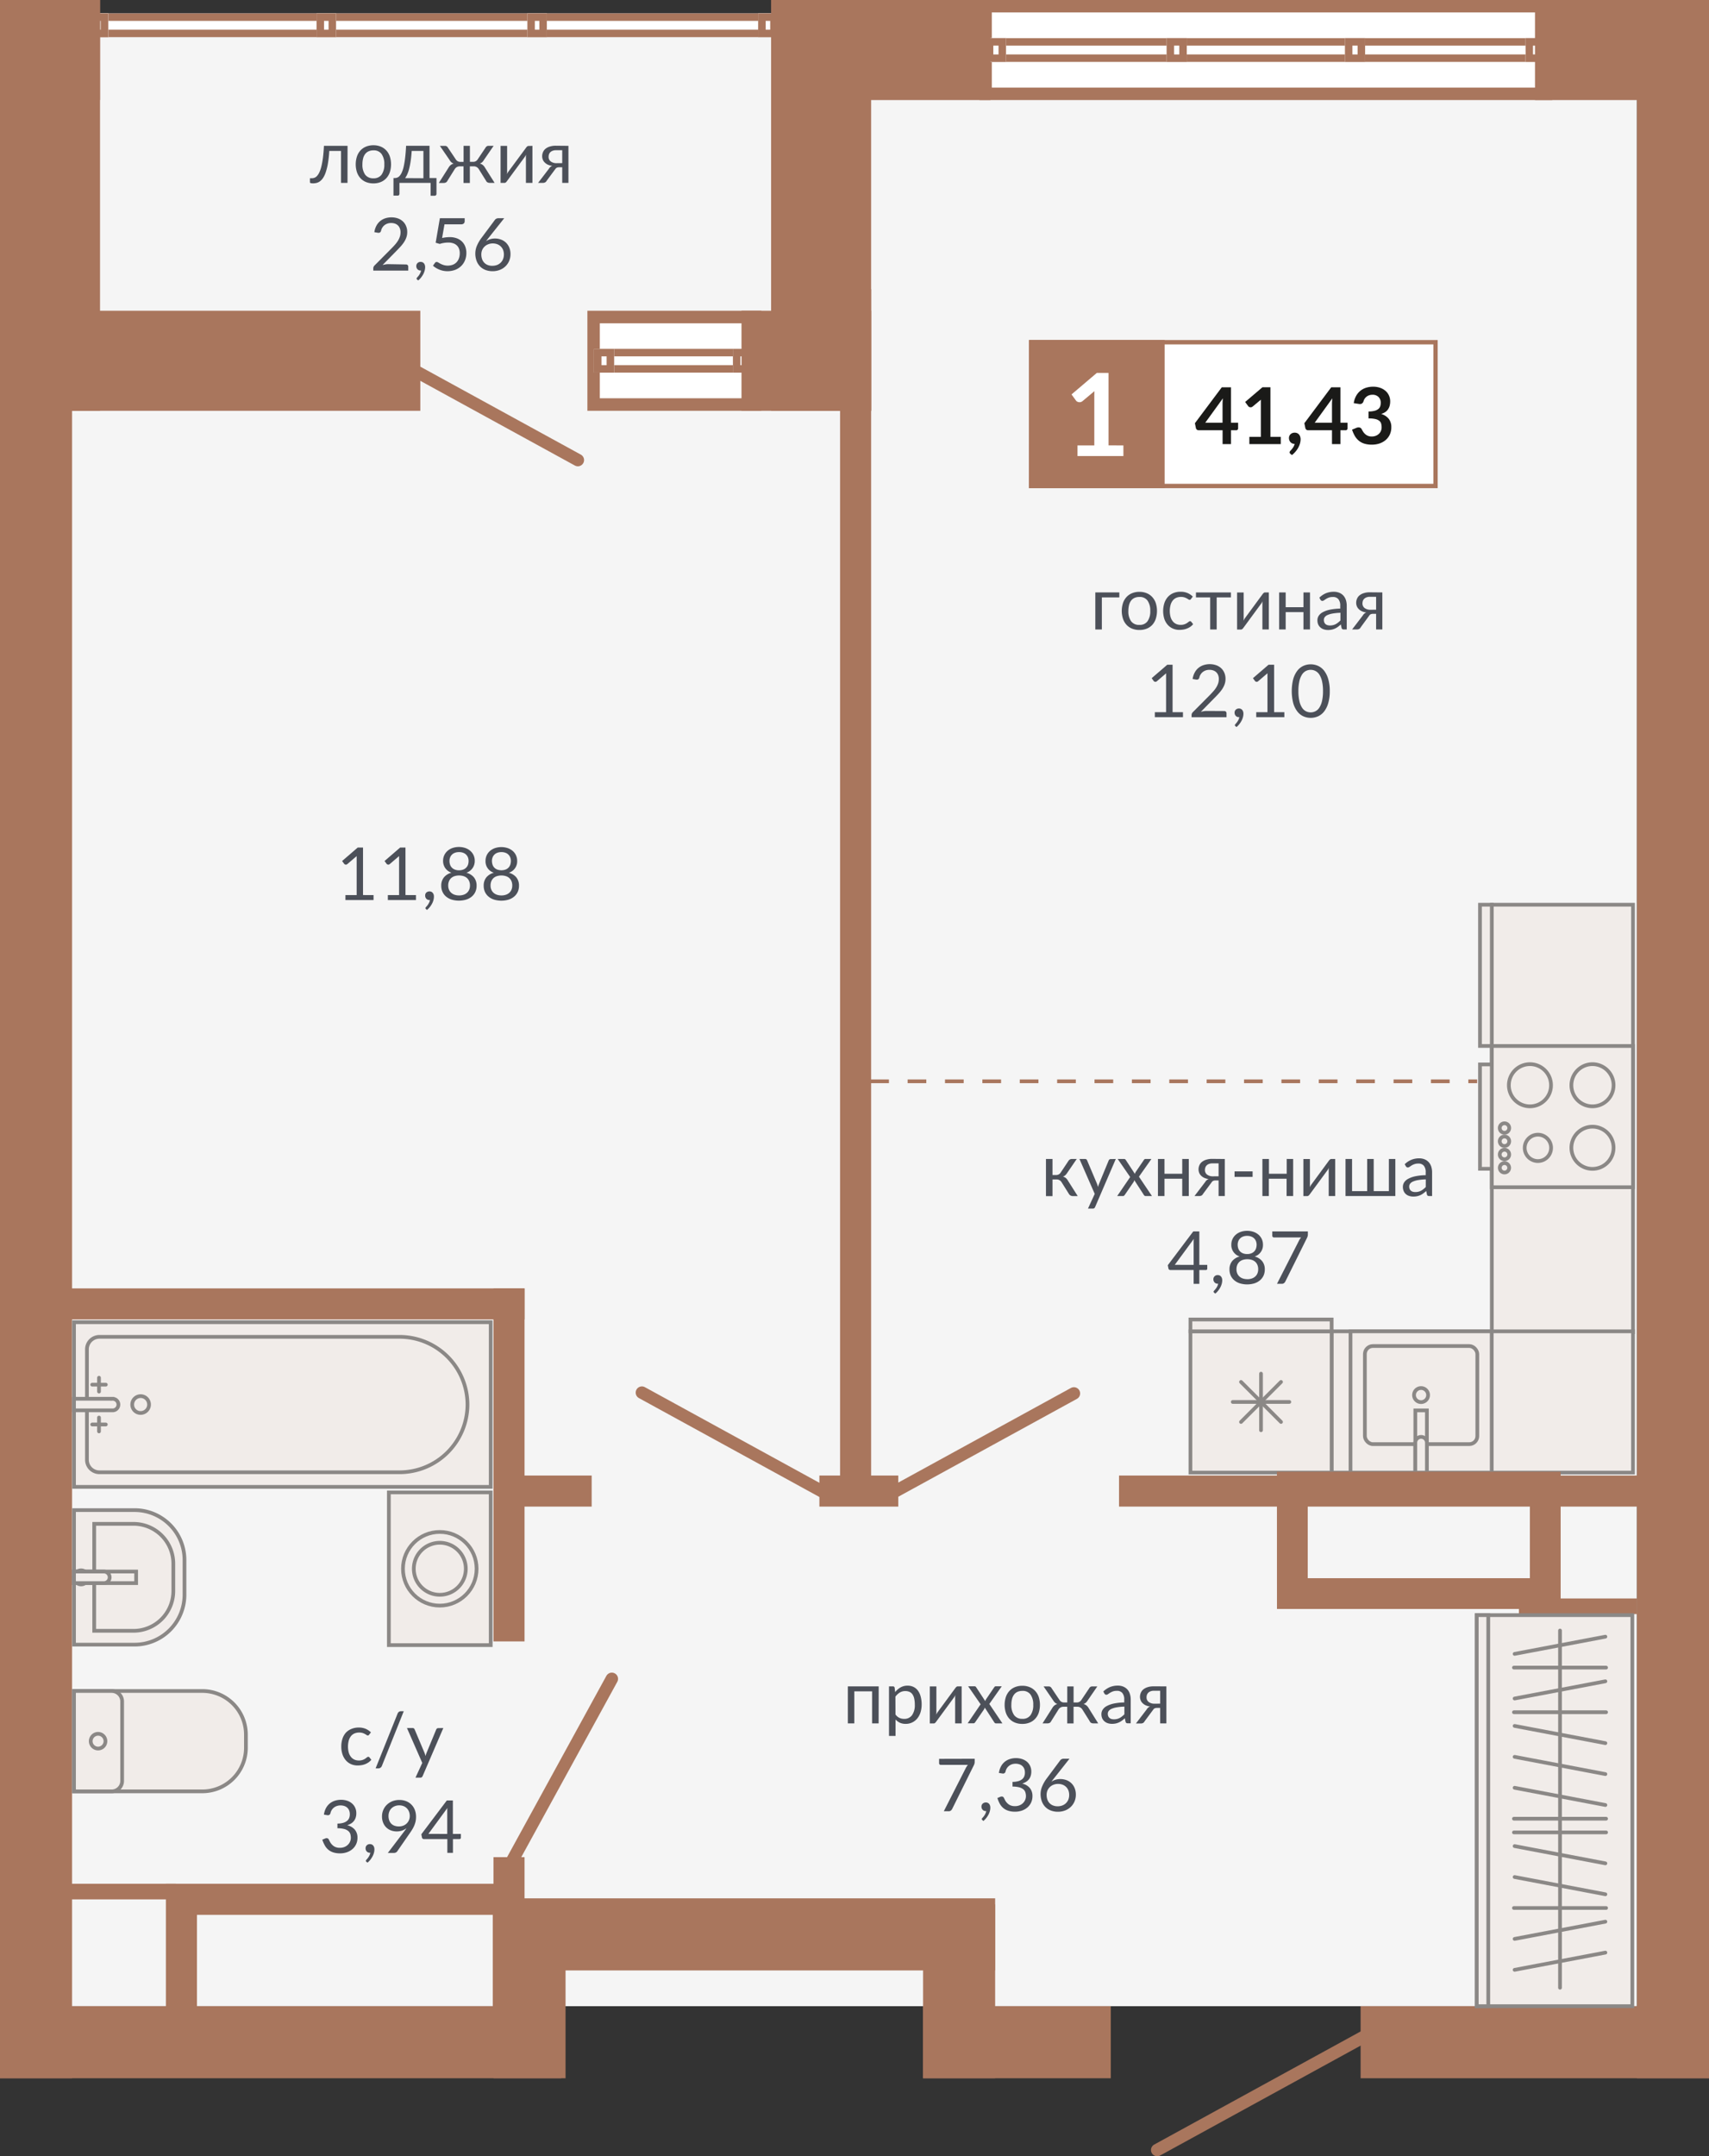 <svg id="Layer_1" data-name="Layer 1" xmlns="http://www.w3.org/2000/svg" width="729.68" height="920.38" viewBox="0 0 729.68 920.38">
  <rect x="0" y="0" width="729.68" height="920.38" fill="#333333" stroke="none"/>
  <defs>
    <style>
      .cls-1 {
        fill: #f5f5f5;
      }

      .cls-2 {
        fill: #fff;
      }

      .cls-3, .cls-4 {
        fill: #a9765d;
      }

      .cls-3, .cls-7 {
        fill-rule: evenodd;
      }

      .cls-5, .cls-7 {
        fill: #f1ece9;
      }

      .cls-10, .cls-6, .cls-8, .cls-9 {
        fill: none;
        stroke-miterlimit: 22.93;
      }

      .cls-6, .cls-8 {
        stroke: #8b8886;
      }

      .cls-10, .cls-6, .cls-8 {
        stroke-width: 1.59px;
      }

      .cls-8, .cls-9 {
        stroke-linecap: round;
      }

      .cls-10, .cls-9 {
        stroke: #a9765d;
      }

      .cls-9 {
        stroke-width: 5.31px;
      }

      .cls-10 {
        stroke-dasharray: 7.98 7.98;
      }

      .cls-11 {
        fill: #4c5059;
      }

      .cls-12 {
        fill: #1a1a18;
      }
    </style>
  </defs>
  <g>
    <rect class="cls-1" x="27.44" y="6.85" width="671.48" height="849.48"/>
    <rect class="cls-2" x="37.89" y="5.72" width="294.15" height="10.14"/>
    <path class="cls-3" d="M328.85,8.91H41.08v3.76H328.85Zm-291-3.19H332V15.86H37.89Z"/>
    <rect class="cls-2" x="135.17" y="5.72" width="8.31" height="10.14"/>
    <path class="cls-3" d="M140.29,8.91h-1.94v3.76h1.94Zm-5.12-3.19h8.31V15.86h-8.31Z"/>
    <rect class="cls-2" x="37.89" y="5.72" width="8.31" height="10.14"/>
    <path class="cls-3" d="M43,8.91H41.08v3.76H43ZM37.89,5.72H46.2V15.86H37.89Z"/>
    <rect class="cls-2" x="37.89" y="5.72" width="8.31" height="10.14"/>
    <path class="cls-3" d="M43,8.91H41.08v3.76H43ZM37.89,5.72H46.2V15.86H37.89Z"/>
    <rect class="cls-2" x="225.17" y="5.72" width="8.31" height="10.14"/>
    <path class="cls-3" d="M230.3,8.91h-1.94v3.76h1.94Zm-5.13-3.19h8.31V15.86h-8.31Z"/>
    <rect class="cls-2" x="323.73" y="5.72" width="8.31" height="10.14"/>
    <path class="cls-3" d="M328.85,8.91h-1.93v3.76h1.93Zm-5.12-3.19H332V15.86h-8.31Z"/>
    <rect class="cls-2" x="418.19" width="244.59" height="42.71"/>
    <path class="cls-3" d="M657.47,5.31h-234V37.4h234ZM418.19,0H662.78V42.71H418.19Z"/>
    <rect class="cls-2" x="420.92" y="16.29" width="239.03" height="10.14"/>
    <path class="cls-3" d="M656.77,19.47H424.11v3.77H656.77ZM420.92,16.29H660V26.43h-239Z"/>
    <rect class="cls-2" x="498.1" y="16.29" width="8.61" height="10.14"/>
    <path class="cls-3" d="M503.52,19.47h-2.23v3.77h2.23Zm-5.42-3.18h8.61V26.43H498.1Z"/>
    <rect class="cls-2" x="420.92" y="16.29" width="8.61" height="10.14"/>
    <path class="cls-3" d="M426.34,19.47h-2.23v3.77h2.23Zm-5.42-3.18h8.61V26.43h-8.61Z"/>
    <rect class="cls-2" x="574.24" y="16.29" width="8.61" height="10.14"/>
    <path class="cls-3" d="M579.66,19.47h-2.23v3.77h2.23Zm-5.42-3.18h8.61V26.43h-8.61Z"/>
    <rect class="cls-2" x="651.35" y="16.29" width="8.61" height="10.14"/>
    <path class="cls-3" d="M656.77,19.47h-2.24v3.77h2.24Zm-5.42-3.18H660V26.43h-8.6Z"/>
    <rect class="cls-2" x="250.79" y="132.64" width="74.29" height="42.71"/>
    <path class="cls-3" d="M325.07,132.64H250.79v42.71h74.28ZM319.76,138H256.1V170h63.66Z"/>
    <rect class="cls-2" x="253.62" y="148.92" width="67.92" height="10.14"/>
    <path class="cls-3" d="M321.53,148.92H253.62v10.14h67.91Zm-3.18,3.19H256.8v3.77h61.55Z"/>
    <rect class="cls-2" x="312.93" y="148.92" width="8.61" height="10.14"/>
    <path class="cls-3" d="M321.53,148.92h-8.6v10.14h8.6Zm-3.18,3.19h-2.24v3.77h2.24Z"/>
    <rect class="cls-2" x="253.62" y="148.92" width="8.61" height="10.14"/>
    <path class="cls-3" d="M262.22,148.92h-8.6v10.14h8.6ZM259,152.11H256.8v3.77H259Z"/>
    <rect class="cls-4" x="1.03" width="41.68" height="42.71"/>
    <rect class="cls-4" x="329.23" width="93.63" height="42.71"/>
    <rect class="cls-4" x="655.39" width="74.29" height="42.71"/>
    <rect class="cls-4" x="316.59" y="132.64" width="55.36" height="42.71"/>
    <rect class="cls-4" x="26.53" y="132.64" width="152.93" height="42.71"/>
    <rect class="cls-4" y="856.32" width="239.62" height="30.77"/>
    <rect class="cls-4" x="394.12" y="856.32" width="80.14" height="30.77"/>
    <rect class="cls-4" x="580.93" y="856.32" width="148.75" height="30.77"/>
    <rect class="cls-4" x="217.33" y="810.29" width="207.56" height="30.77"/>
    <rect class="cls-4" x="210.7" y="812.9" width="30.77" height="74.19"/>
    <rect class="cls-4" x="394.12" y="812.9" width="30.77" height="74.19"/>
    <rect class="cls-4" x="698.91" y="36.42" width="30.77" height="850.67"/>
    <rect class="cls-4" y="36.42" width="30.77" height="850.67"/>
    <rect class="cls-4" x="329.23" width="42.71" height="175.35"/>
    <rect class="cls-4" width="42.71" height="175.35"/>
    <rect class="cls-4" x="21.21" y="549.94" width="202.75" height="13.26"/>
    <rect class="cls-4" x="477.78" y="629.82" width="237.88" height="13.26"/>
    <rect class="cls-4" x="349.85" y="629.82" width="33.68" height="13.26"/>
    <rect class="cls-4" x="218.94" y="629.82" width="33.68" height="13.26"/>
    <rect class="cls-4" x="210.7" y="792.71" width="13.26" height="32.97"/>
    <rect class="cls-4" x="210.7" y="549.94" width="13.26" height="150.69"/>
    <rect class="cls-4" x="358.68" y="123.42" width="13.26" height="519.53"/>
    <rect class="cls-4" x="648.52" y="682.29" width="50.46" height="6.67"/>
    <rect class="cls-4" x="24.61" y="804.07" width="50.46" height="6.67"/>
    <path class="cls-3" d="M210.39,817.33H84.1v40.31H210.39ZM70.83,804.07H223.65V870.9H70.83Z"/>
    <rect class="cls-5" x="636.95" y="386.17" width="60.29" height="182.47"/>
    <rect class="cls-6" x="636.95" y="386.17" width="60.29" height="182.47"/>
    <rect class="cls-5" x="631.9" y="386.17" width="5.04" height="60.29"/>
    <rect class="cls-6" x="631.9" y="386.17" width="5.04" height="60.29"/>
    <rect class="cls-5" x="568.55" y="568.27" width="128.68" height="60.29"/>
    <rect class="cls-6" x="568.55" y="568.27" width="128.68" height="60.29"/>
    <rect class="cls-5" x="636.95" y="446.47" width="60.29" height="60.29"/>
    <rect class="cls-6" x="636.95" y="446.47" width="60.29" height="60.29"/>
    <rect class="cls-5" x="631.9" y="454.34" width="5.04" height="44.55"/>
    <rect class="cls-6" x="631.9" y="454.34" width="5.04" height="44.55"/>
    <path class="cls-7" d="M656.57,495.59A5.63,5.63,0,1,0,651,490,5.62,5.62,0,0,0,656.57,495.59Z"/>
    <path class="cls-6" d="M656.57,495.59A5.63,5.63,0,1,0,651,490,5.62,5.62,0,0,0,656.57,495.59Z"/>
    <path class="cls-7" d="M642.36,500.47a2,2,0,1,0-2-2A2,2,0,0,0,642.36,500.47Z"/>
    <path class="cls-6" d="M642.36,500.47a2,2,0,1,0-2-2A2,2,0,0,0,642.36,500.47Z"/>
    <circle class="cls-5" cx="642.36" cy="492.79" r="2.03"/>
    <circle class="cls-6" cx="642.36" cy="492.79" r="2.03"/>
    <circle class="cls-5" cx="642.36" cy="487.14" r="2.03"/>
    <circle class="cls-6" cx="642.36" cy="487.14" r="2.03"/>
    <circle class="cls-5" cx="642.36" cy="481.49" r="2.03"/>
    <circle class="cls-6" cx="642.36" cy="481.49" r="2.03"/>
    <path class="cls-7" d="M679.93,498.92a9,9,0,1,0-9-8.95A9,9,0,0,0,679.93,498.92Z"/>
    <path class="cls-6" d="M679.93,498.92a9,9,0,1,0-9-8.95A9,9,0,0,0,679.93,498.92Z"/>
    <path class="cls-7" d="M679.93,472.23a9,9,0,1,0-9-9A9,9,0,0,0,679.93,472.23Z"/>
    <path class="cls-6" d="M679.93,472.23a9,9,0,1,0-9-9A9,9,0,0,0,679.93,472.23Z"/>
    <path class="cls-7" d="M653.23,472.23a9,9,0,1,0-9-9A9,9,0,0,0,653.23,472.23Z"/>
    <path class="cls-6" d="M653.23,472.23a9,9,0,1,0-9-9A9,9,0,0,0,653.23,472.23Z"/>
    <rect class="cls-5" x="508.27" y="568.27" width="60.29" height="60.29"/>
    <rect class="cls-6" x="508.27" y="568.27" width="60.29" height="60.29"/>
    <rect class="cls-5" x="508.27" y="563.22" width="60.29" height="5.04"/>
    <rect class="cls-6" x="508.27" y="563.22" width="60.29" height="5.04"/>
    <line class="cls-8" x1="550.49" y1="598.41" x2="526.34" y2="598.41"/>
    <line class="cls-8" x1="546.95" y1="589.87" x2="529.87" y2="606.95"/>
    <line class="cls-8" x1="529.87" y1="589.87" x2="546.95" y2="606.95"/>
    <line class="cls-8" x1="538.41" y1="586.34" x2="538.41" y2="610.49"/>
    <rect class="cls-5" x="576.62" y="568.27" width="60.29" height="60.29"/>
    <rect class="cls-6" x="576.62" y="568.27" width="60.29" height="60.29"/>
    <rect class="cls-5" x="582.75" y="574.54" width="48.01" height="41.88" rx="3.44"/>
    <rect class="cls-6" x="582.75" y="574.54" width="48.01" height="41.88" rx="3.44"/>
    <path class="cls-7" d="M603.74,595.48a3,3,0,1,0,3-3A3,3,0,0,0,603.74,595.48Z"/>
    <path class="cls-6" d="M603.74,595.48a3,3,0,1,0,3-3A3,3,0,0,0,603.74,595.48Z"/>
    <rect class="cls-5" x="604.29" y="602.02" width="4.94" height="26.53"/>
    <rect class="cls-6" x="604.29" y="602.02" width="4.94" height="26.53"/>
    <path class="cls-7" d="M609.23,615.8v12.75h-4.94V615.8a2.47,2.47,0,0,1,4.94,0Z"/>
    <path class="cls-6" d="M609.23,615.8v12.75h-4.94V615.8a2.47,2.47,0,0,1,4.94,0Z"/>
    <path class="cls-7" d="M31.6,764.63H86.42A18.62,18.62,0,0,0,105,746.06v-5.7a18.63,18.63,0,0,0-18.57-18.57H31.6Z"/>
    <path class="cls-6" d="M31.6,764.63H86.42A18.62,18.62,0,0,0,105,746.06v-5.7a18.63,18.63,0,0,0-18.57-18.57H31.6Z"/>
    <path class="cls-7" d="M31.6,764.63H47.7a4.46,4.46,0,0,0,4.45-4.45V726.25a4.47,4.47,0,0,0-4.45-4.46H31.6Z"/>
    <path class="cls-6" d="M31.6,764.63H47.7a4.46,4.46,0,0,0,4.45-4.45V726.25a4.47,4.47,0,0,0-4.45-4.46H31.6Z"/>
    <path class="cls-7" d="M41.88,746.35a3.14,3.14,0,1,0-3.14-3.14A3.14,3.14,0,0,0,41.88,746.35Z"/>
    <path class="cls-6" d="M41.88,746.35a3.14,3.14,0,1,0-3.14-3.14A3.14,3.14,0,0,0,41.88,746.35Z"/>
    <rect class="cls-5" x="31.6" y="564.39" width="177.92" height="70.27"/>
    <rect class="cls-6" x="31.6" y="564.39" width="177.92" height="70.27"/>
    <path class="cls-7" d="M42.43,628.43H170.69a29,29,0,0,0,28.91-28.9h0a29,29,0,0,0-28.91-28.91H42.43a5.33,5.33,0,0,0-5.31,5.31v47.19A5.33,5.33,0,0,0,42.43,628.43Z"/>
    <path class="cls-6" d="M42.43,628.43H170.69a29,29,0,0,0,28.91-28.9h0a29,29,0,0,0-28.91-28.91H42.43a5.33,5.33,0,0,0-5.31,5.31v47.19A5.33,5.33,0,0,0,42.43,628.43Z"/>
    <path class="cls-7" d="M60,603.11a3.59,3.59,0,1,0-3.54-3.58A3.55,3.55,0,0,0,60,603.11Z"/>
    <path class="cls-6" d="M60,603.11a3.59,3.59,0,1,0-3.54-3.58A3.55,3.55,0,0,0,60,603.11Z"/>
    <path class="cls-7" d="M47.93,597.06H31.6V602H47.93a2.47,2.47,0,1,0,0-4.93Z"/>
    <path class="cls-6" d="M47.93,597.06H31.6V602H47.93a2.47,2.47,0,1,0,0-4.93Z"/>
    <line class="cls-8" x1="39.36" y1="608.03" x2="45.18" y2="608.03"/>
    <line class="cls-8" x1="42.27" y1="610.98" x2="42.27" y2="605.08"/>
    <line class="cls-8" x1="39.36" y1="591.03" x2="45.18" y2="591.03"/>
    <line class="cls-8" x1="42.27" y1="593.98" x2="42.27" y2="588.08"/>
    <path class="cls-7" d="M31.6,702H57.52a21.31,21.31,0,0,0,21.25-21.24V665.82a21.31,21.31,0,0,0-21.25-21.24H31.6Z"/>
    <path class="cls-6" d="M31.6,702H57.52a21.31,21.31,0,0,0,21.25-21.24V665.82a21.31,21.31,0,0,0-21.25-21.24H31.6Z"/>
    <path class="cls-7" d="M40.22,696.1H57.05A17,17,0,0,0,74,679.2V667.34a17,17,0,0,0-16.9-16.9H40.22Z"/>
    <path class="cls-6" d="M40.22,696.1H57.05A17,17,0,0,0,74,679.2V667.34a17,17,0,0,0-16.9-16.9H40.22Z"/>
    <path class="cls-7" d="M34.62,676.29a3,3,0,1,1,3-3A3,3,0,0,1,34.62,676.29Z"/>
    <path class="cls-6" d="M34.62,676.29a3,3,0,1,1,3-3A3,3,0,0,1,34.62,676.29Z"/>
    <rect class="cls-5" x="31.6" y="670.8" width="26.53" height="4.94"/>
    <rect class="cls-6" x="31.6" y="670.8" width="26.53" height="4.94"/>
    <path class="cls-7" d="M44.35,670.8H31.6v4.94H44.35a2.47,2.47,0,0,0,0-4.94Z"/>
    <path class="cls-6" d="M44.35,670.8H31.6v4.94H44.35a2.47,2.47,0,0,0,0-4.94Z"/>
    <rect class="cls-5" x="166.03" y="637.02" width="43.49" height="65.19"/>
    <rect class="cls-6" x="166.03" y="637.02" width="43.49" height="65.19"/>
    <circle class="cls-5" cx="187.77" cy="669.62" r="15.72"/>
    <circle class="cls-6" cx="187.77" cy="669.62" r="15.72"/>
    <path class="cls-7" d="M176.68,669.62a11.1,11.1,0,1,0,11.09-11.1A11.1,11.1,0,0,0,176.68,669.62Z"/>
    <path class="cls-6" d="M176.68,669.62a11.1,11.1,0,1,0,11.09-11.1A11.1,11.1,0,0,0,176.68,669.62Z"/>
    <rect class="cls-5" x="630.52" y="689.41" width="66.43" height="166.91"/>
    <rect class="cls-6" x="630.52" y="689.41" width="66.43" height="166.91"/>
    <rect class="cls-5" x="630.52" y="689.41" width="4.92" height="166.91"/>
    <rect class="cls-6" x="630.52" y="689.41" width="4.92" height="166.91"/>
    <line class="cls-8" x1="666.07" y1="848.45" x2="666.07" y2="695.98"/>
    <line class="cls-8" x1="685.74" y1="730.85" x2="646.39" y2="730.85"/>
    <line class="cls-8" x1="685.74" y1="814.41" x2="646.39" y2="814.41"/>
    <line class="cls-8" x1="685.74" y1="776.3" x2="646.39" y2="776.3"/>
    <line class="cls-8" x1="685.74" y1="782.15" x2="646.39" y2="782.15"/>
    <line class="cls-8" x1="685.74" y1="711.8" x2="646.39" y2="711.8"/>
    <line class="cls-8" x1="685.44" y1="744.05" x2="646.69" y2="736.7"/>
    <line class="cls-8" x1="685.44" y1="757.26" x2="646.69" y2="749.9"/>
    <line class="cls-8" x1="685.44" y1="808.56" x2="646.69" y2="801.2"/>
    <line class="cls-8" x1="685.44" y1="795.36" x2="646.69" y2="788"/>
    <line class="cls-8" x1="685.44" y1="770.46" x2="646.69" y2="763.1"/>
    <line class="cls-8" x1="685.44" y1="717.65" x2="646.69" y2="725"/>
    <line class="cls-8" x1="685.44" y1="820.25" x2="646.69" y2="827.61"/>
    <line class="cls-8" x1="685.44" y1="698.6" x2="646.69" y2="705.95"/>
    <line class="cls-8" x1="685.44" y1="833.46" x2="646.69" y2="840.81"/>
    <line class="cls-9" x1="246.72" y1="196.38" x2="168.62" y2="153.59"/>
    <line class="cls-9" x1="274.07" y1="594.43" x2="352.17" y2="637.22"/>
    <line class="cls-9" x1="458.52" y1="594.77" x2="380.42" y2="637.56"/>
    <line class="cls-9" x1="494.08" y1="917.72" x2="589.84" y2="865.25"/>
    <line class="cls-9" x1="218.44" y1="794.7" x2="261.23" y2="716.6"/>
    <line class="cls-10" x1="371.56" y1="461.55" x2="630.69" y2="461.55"/>
    <g>
      <path class="cls-11" d="M456.21,495.49a1.7,1.7,0,0,1,.57-.56,1.52,1.52,0,0,1,.77-.22h2.17l-4.11,6a4.75,4.75,0,0,1-.78.94,2.65,2.65,0,0,1-1,.57,3.52,3.52,0,0,1,1.27.63A4.59,4.59,0,0,1,456,504l4.15,6.54h-1.94a2.16,2.16,0,0,1-1.15-.25,2,2,0,0,1-.7-.72l-3.08-4.91a2.41,2.41,0,0,0-2.2-1.22h-1.7v7.12h-2.79V494.71h2.79v6.84h1.5a2.23,2.23,0,0,0,2-1.06Z"/>
      <path class="cls-11" d="M476.4,494.71l-8.82,20.48a1.44,1.44,0,0,1-.35.5,1,1,0,0,1-.65.19h-2.06l2.89-6.28-6.52-14.89h2.4a.85.85,0,0,1,.57.18.91.91,0,0,1,.29.4l4.23,10a11,11,0,0,1,.42,1.37c.15-.49.3-.95.47-1.39l4.1-9.94a.92.92,0,0,1,.32-.41.85.85,0,0,1,.51-.17Z"/>
      <path class="cls-11" d="M491.84,510.52h-2.67a.77.77,0,0,1-.54-.18,1.52,1.52,0,0,1-.32-.4l-4-6.19-.13.43a1.52,1.52,0,0,1-.2.38l-3.68,5.38a3.4,3.4,0,0,1-.34.4.66.66,0,0,1-.49.18H477l5.54-8.11-5.32-7.7h2.67a1,1,0,0,1,.5.11,1.22,1.22,0,0,1,.28.31l3.88,5.93a3.75,3.75,0,0,1,.39-.87l3.41-5a1.17,1.17,0,0,1,.3-.35.61.61,0,0,1,.4-.14h2.56l-5.32,7.56Z"/>
      <path class="cls-11" d="M507.57,494.71v15.81h-2.8v-7.4h-7.58v7.4H494.4V494.71h2.79V501h7.58v-6.31Z"/>
      <path class="cls-11" d="M522.94,494.71v15.81h-2.65v-6.66h-1.22a3.06,3.06,0,0,0-.73.07,2.09,2.09,0,0,0-.5.19,1.38,1.38,0,0,0-.36.32,4.38,4.38,0,0,0-.33.45l-3.46,4.66a1.91,1.91,0,0,1-.65.74,2.26,2.26,0,0,1-1.12.23H510l4.58-6a2.78,2.78,0,0,1,1.49-1.25,6.43,6.43,0,0,1-2-.56,4.66,4.66,0,0,1-1.35-1,3.46,3.46,0,0,1-.76-1.23,4.16,4.16,0,0,1-.23-1.35,4.3,4.3,0,0,1,.32-1.63,3.74,3.74,0,0,1,1-1.44,5.46,5.46,0,0,1,1.82-1,8.2,8.2,0,0,1,2.71-.4Zm-2.65,7.38v-5.51h-2.66a3.82,3.82,0,0,0-1.49.26,2.64,2.64,0,0,0-1,.66,2.3,2.3,0,0,0-.52.89,3,3,0,0,0-.16,1,2.39,2.39,0,0,0,.94,2,4.1,4.1,0,0,0,2.56.72Z"/>
      <path class="cls-11" d="M527.11,500h7.71v2.35h-7.71Z"/>
      <path class="cls-11" d="M552.13,494.71v15.81h-2.8v-7.4h-7.58v7.4H539V494.71h2.8V501h7.58v-6.31Z"/>
      <path class="cls-11" d="M570.09,494.71v15.81h-2.78V499.78c0-.2,0-.43,0-.67s0-.47.08-.71c-.09.2-.19.4-.28.57a3.37,3.37,0,0,1-.3.49l-7.63,10.38a2.66,2.66,0,0,1-.43.47.85.85,0,0,1-.57.23h-1.68V494.73h2.79v10.74c0,.19,0,.41,0,.64s0,.47-.08.71c.09-.19.19-.38.28-.55l.28-.48,7.63-10.38a2.73,2.73,0,0,1,.44-.47.89.89,0,0,1,.58-.23Z"/>
      <path class="cls-11" d="M595.76,494.71v15.81H574.49V494.71h2.79v13.71h6.45V494.71h2.79v13.71H593V494.71Z"/>
      <path class="cls-11" d="M599.76,496.94a8.87,8.87,0,0,1,2.82-1.88,8.67,8.67,0,0,1,3.36-.63,6.05,6.05,0,0,1,2.36.44,4.89,4.89,0,0,1,1.73,1.22,5.17,5.17,0,0,1,1.06,1.88,7.86,7.86,0,0,1,.36,2.44v10.11h-1.24a1.19,1.19,0,0,1-.62-.13.86.86,0,0,1-.34-.52l-.31-1.5c-.42.38-.83.72-1.22,1a6.68,6.68,0,0,1-1.25.75,7,7,0,0,1-1.4.47,7.54,7.54,0,0,1-1.64.16,5.47,5.47,0,0,1-1.74-.26,3.86,3.86,0,0,1-1.41-.77,3.59,3.59,0,0,1-.95-1.3,4.49,4.49,0,0,1-.35-1.87,3.51,3.51,0,0,1,.51-1.8,4.57,4.57,0,0,1,1.67-1.54,11.42,11.42,0,0,1,3-1.1,23.37,23.37,0,0,1,4.56-.49v-1.23a4.24,4.24,0,0,0-.79-2.79,2.87,2.87,0,0,0-2.33-.94,4.75,4.75,0,0,0-1.72.26,6.51,6.51,0,0,0-1.21.57l-.87.58a1.28,1.28,0,0,1-.73.26.81.81,0,0,1-.48-.15,1.34,1.34,0,0,1-.34-.37Zm9,6.47a23.17,23.17,0,0,0-3.27.3,9.29,9.29,0,0,0-2.2.63,3,3,0,0,0-1.23.92,2,2,0,0,0-.38,1.19,2.57,2.57,0,0,0,.2,1.08,2.05,2.05,0,0,0,.55.74,2.32,2.32,0,0,0,.83.42,3.75,3.75,0,0,0,1,.13,5.55,5.55,0,0,0,1.34-.15,5,5,0,0,0,1.15-.43,6,6,0,0,0,1-.67,7.91,7.91,0,0,0,1-.89Z"/>
    </g>
    <g>
      <path class="cls-11" d="M515.46,539.91v1.59a.64.64,0,0,1-.15.43.59.59,0,0,1-.46.17h-2.78V548h-2.43V542.1h-9.93a.83.83,0,0,1-.83-.63l-.28-1.42,10.88-14.43h2.59v14.29Zm-5.82,0v-9.22c0-.27,0-.57,0-.89s.05-.65.09-1l-8.15,11.09Z"/>
      <path class="cls-11" d="M518.38,551.76a.58.58,0,0,1-.17-.2.45.45,0,0,1-.05-.24.4.4,0,0,1,.07-.22,1.56,1.56,0,0,1,.16-.2c.11-.11.24-.27.4-.45a6.86,6.86,0,0,0,1-1.51,4.57,4.57,0,0,0,.31-1h-.21a1.7,1.7,0,0,1-1.31-.54,1.93,1.93,0,0,1-.51-1.38,1.72,1.72,0,0,1,.51-1.25,1.79,1.79,0,0,1,1.35-.51,1.94,1.94,0,0,1,.82.17,1.56,1.56,0,0,1,.6.48,2,2,0,0,1,.37.7,2.93,2.93,0,0,1,.13.86,5.82,5.82,0,0,1-.2,1.46,6.73,6.73,0,0,1-.58,1.5,8.46,8.46,0,0,1-.93,1.45,8.87,8.87,0,0,1-1.24,1.29Z"/>
      <path class="cls-11" d="M535.69,536.32a6.17,6.17,0,0,1,3.21,2,5.45,5.45,0,0,1,1.12,3.55,6.16,6.16,0,0,1-.55,2.65,5.72,5.72,0,0,1-1.55,2,6.88,6.88,0,0,1-2.38,1.28,10.83,10.83,0,0,1-6.11,0,6.93,6.93,0,0,1-2.39-1.28,5.72,5.72,0,0,1-1.55-2,6.31,6.31,0,0,1-.54-2.65,5.45,5.45,0,0,1,1.12-3.55,6.16,6.16,0,0,1,3.22-2,5.09,5.09,0,0,1-3.56-5.07,5.62,5.62,0,0,1,.48-2.31,5.39,5.39,0,0,1,1.38-1.87,6.41,6.41,0,0,1,2.13-1.25,8.72,8.72,0,0,1,5.53,0,6.56,6.56,0,0,1,2.14,1.25,5.49,5.49,0,0,1,1.37,1.87,5.62,5.62,0,0,1,.48,2.31,5.07,5.07,0,0,1-3.55,5.07Zm-3.2,9.7a5.91,5.91,0,0,0,2-.31,4.11,4.11,0,0,0,1.47-.86,3.7,3.7,0,0,0,.92-1.32,4.34,4.34,0,0,0,.32-1.71,4.6,4.6,0,0,0-.38-2,3.72,3.72,0,0,0-1-1.33,4.13,4.13,0,0,0-1.49-.76,6.61,6.61,0,0,0-3.53,0,4.13,4.13,0,0,0-1.49.76,3.72,3.72,0,0,0-1,1.33,4.76,4.76,0,0,0-.38,2,4.53,4.53,0,0,0,.32,1.71,3.7,3.7,0,0,0,.92,1.32,4.11,4.11,0,0,0,1.47.86A5.93,5.93,0,0,0,532.49,546Zm0-18.5a4.73,4.73,0,0,0-1.76.3,3.47,3.47,0,0,0-1.26.81,3.3,3.3,0,0,0-.77,1.2,4.21,4.21,0,0,0-.26,1.47,5.25,5.25,0,0,0,.22,1.48,3.51,3.51,0,0,0,.7,1.27,3.54,3.54,0,0,0,1.26.89,4.59,4.59,0,0,0,1.87.34,4.54,4.54,0,0,0,1.86-.34,3.46,3.46,0,0,0,1.26-.89,3.51,3.51,0,0,0,.7-1.27,5.25,5.25,0,0,0,.22-1.48,4.21,4.21,0,0,0-.26-1.47,3.41,3.41,0,0,0-.76-1.2,3.51,3.51,0,0,0-1.27-.81A4.72,4.72,0,0,0,532.49,527.52Z"/>
      <path class="cls-11" d="M558.41,525.62v1.24a2.71,2.71,0,0,1-.12.88c-.08.23-.15.42-.22.58L548.79,547a2,2,0,0,1-.56.69,1.42,1.42,0,0,1-1,.29h-2l9.4-18.45a5.32,5.32,0,0,1,.42-.71,7.36,7.36,0,0,1,.47-.63H543.89a.62.62,0,0,1-.46-.21.66.66,0,0,1-.21-.48v-1.88Z"/>
    </g>
    <path class="cls-11" d="M477.91,255h-7.46v13.69h-2.79V252.87h10.25Z"/>
    <g>
      <path class="cls-11" d="M486.47,252.62a8,8,0,0,1,3.12.58,6.51,6.51,0,0,1,2.37,1.64,7.09,7.09,0,0,1,1.51,2.56,11.18,11.18,0,0,1,0,6.74A7.18,7.18,0,0,1,492,266.7a6.49,6.49,0,0,1-2.37,1.63,8.18,8.18,0,0,1-3.12.57,8.26,8.26,0,0,1-3.15-.57,6.61,6.61,0,0,1-2.38-1.63,7.31,7.31,0,0,1-1.5-2.56,11,11,0,0,1,0-6.74,7.22,7.22,0,0,1,1.5-2.56,6.63,6.63,0,0,1,2.38-1.64A8.08,8.08,0,0,1,486.47,252.62Zm0,14.11a4,4,0,0,0,3.49-1.57,7.24,7.24,0,0,0,1.16-4.38,7.33,7.33,0,0,0-1.16-4.4,4,4,0,0,0-3.49-1.57,4.93,4.93,0,0,0-2.07.4,3.83,3.83,0,0,0-1.47,1.17,5.19,5.19,0,0,0-.87,1.88,10.26,10.26,0,0,0-.29,2.52,7.24,7.24,0,0,0,1.16,4.38A4.12,4.12,0,0,0,486.47,266.73Z"/>
      <path class="cls-11" d="M508.51,255.68a2.27,2.27,0,0,1-.25.27.61.61,0,0,1-.35.09.92.92,0,0,1-.51-.2c-.19-.13-.42-.27-.7-.43a5.81,5.81,0,0,0-1-.42,4.81,4.81,0,0,0-1.48-.2,5,5,0,0,0-2.06.41,4,4,0,0,0-1.49,1.2,5.35,5.35,0,0,0-.9,1.89,10,10,0,0,0,0,5,5.46,5.46,0,0,0,.93,1.87,4,4,0,0,0,1.45,1.16,4.53,4.53,0,0,0,1.91.4,4.63,4.63,0,0,0,1.67-.25,4.81,4.81,0,0,0,1.09-.54c.28-.19.52-.37.72-.53a.9.9,0,0,1,.56-.25.63.63,0,0,1,.54.27l.78,1a5.78,5.78,0,0,1-1.17,1.1,7.12,7.12,0,0,1-1.42.75,7,7,0,0,1-1.58.45,10.42,10.42,0,0,1-1.69.14,6.79,6.79,0,0,1-2.75-.55,6.19,6.19,0,0,1-2.21-1.58,7.56,7.56,0,0,1-1.47-2.55,11.29,11.29,0,0,1,0-6.71,7.51,7.51,0,0,1,1.44-2.59,6.54,6.54,0,0,1,2.33-1.69,7.73,7.73,0,0,1,3.17-.61,7.45,7.45,0,0,1,2.94.54,7.2,7.2,0,0,1,2.26,1.52Z"/>
      <path class="cls-11" d="M525.55,255h-6.07v13.69H516.7V255h-6.07v-2.12h14.92Z"/>
      <path class="cls-11" d="M541.75,252.87v15.81H539V257.94c0-.21,0-.43,0-.67s0-.48.08-.72c-.09.21-.19.4-.28.58a3.37,3.37,0,0,1-.3.49L530.87,268a2.39,2.39,0,0,1-.43.48.85.85,0,0,1-.57.23h-1.68V252.89H531v10.73c0,.2,0,.42,0,.65s-.05.47-.08.71c.09-.2.19-.38.28-.55s.19-.33.28-.48l7.63-10.38a2.73,2.73,0,0,1,.44-.47.89.89,0,0,1,.58-.23Z"/>
      <path class="cls-11" d="M559.32,252.87v15.81h-2.79v-7.4h-7.59v7.4h-2.79V252.87h2.79v6.31h7.59v-6.31Z"/>
      <path class="cls-11" d="M563.32,255.1a9.07,9.07,0,0,1,2.82-1.89,8.86,8.86,0,0,1,3.36-.62,6,6,0,0,1,2.35.44,4.82,4.82,0,0,1,1.74,1.21,5.28,5.28,0,0,1,1.06,1.89,7.86,7.86,0,0,1,.36,2.44v10.11h-1.24a1.19,1.19,0,0,1-.62-.13.86.86,0,0,1-.34-.52l-.32-1.5c-.41.38-.82.72-1.21,1a6.79,6.79,0,0,1-2.65,1.22,7.57,7.57,0,0,1-1.65.16,5.75,5.75,0,0,1-1.73-.26,4,4,0,0,1-1.41-.77,3.59,3.59,0,0,1-1-1.3,4.49,4.49,0,0,1-.35-1.87,3.51,3.51,0,0,1,.51-1.8,4.57,4.57,0,0,1,1.67-1.54,11.08,11.08,0,0,1,3-1.1,23.37,23.37,0,0,1,4.56-.49v-1.23a4.24,4.24,0,0,0-.79-2.79,2.89,2.89,0,0,0-2.33-.94,5.1,5.1,0,0,0-1.73.25,7.47,7.47,0,0,0-1.2.58l-.87.58a1.3,1.3,0,0,1-.73.26.78.78,0,0,1-.48-.15,1.2,1.2,0,0,1-.34-.37Zm9,6.46a24.59,24.59,0,0,0-3.27.31,9.29,9.29,0,0,0-2.2.63,3,3,0,0,0-1.23.92,1.94,1.94,0,0,0-.38,1.19,2.52,2.52,0,0,0,.2,1.07,2,2,0,0,0,.55.75,2.32,2.32,0,0,0,.83.42,3.75,3.75,0,0,0,1,.13,5.55,5.55,0,0,0,1.34-.15,5,5,0,0,0,1.15-.43,6.72,6.72,0,0,0,1-.67,8.81,8.81,0,0,0,1-.89Z"/>
      <path class="cls-11" d="M590.21,252.87v15.81h-2.66V262h-1.21a3,3,0,0,0-.73.07,1.74,1.74,0,0,0-.5.19,1.38,1.38,0,0,0-.36.32,4.38,4.38,0,0,0-.33.45L581,267.71a1.82,1.82,0,0,1-.64.74,2.26,2.26,0,0,1-1.12.23h-1.94l4.59-6a2.74,2.74,0,0,1,1.49-1.25,6.35,6.35,0,0,1-2-.56,4.4,4.4,0,0,1-1.35-1,3.46,3.46,0,0,1-.76-1.23,4,4,0,0,1-.23-1.35,4.26,4.26,0,0,1,.32-1.63,3.74,3.74,0,0,1,1-1.44,5.29,5.29,0,0,1,1.82-1,7.92,7.92,0,0,1,2.7-.4Zm-2.66,7.38v-5.51H584.9a3.91,3.91,0,0,0-1.5.26,2.68,2.68,0,0,0-1,.66,2.32,2.32,0,0,0-.53.89,3.27,3.27,0,0,0-.15,1,2.4,2.4,0,0,0,.94,2,4.07,4.07,0,0,0,2.55.72Z"/>
    </g>
    <g>
      <path class="cls-11" d="M505.08,304v2.12h-12V304h4.79V288.77c0-.46,0-.92.05-1.39l-4,3.42a.87.87,0,0,1-.78.21,1,1,0,0,1-.32-.12.92.92,0,0,1-.23-.2l-.87-1.21,6.67-5.75h2.26V304Z"/>
      <path class="cls-11" d="M522.7,303.5a1,1,0,0,1,.72.27.93.93,0,0,1,.26.68v1.69H508.76v-.95a1.52,1.52,0,0,1,.13-.61,1.65,1.65,0,0,1,.39-.58l7.16-7.2q.88-.9,1.62-1.74a11.52,11.52,0,0,0,1.25-1.67,8.22,8.22,0,0,0,.8-1.71,5.92,5.92,0,0,0,.28-1.85,4.42,4.42,0,0,0-.31-1.73,3.38,3.38,0,0,0-.85-1.22,3.6,3.6,0,0,0-1.28-.73,5,5,0,0,0-1.57-.24,4.72,4.72,0,0,0-1.58.25,4.44,4.44,0,0,0-1.27.69,4.1,4.1,0,0,0-.93,1.06,4,4,0,0,0-.53,1.34,1.23,1.23,0,0,1-.51.73,1.44,1.44,0,0,1-.89.1l-1.46-.25a8.06,8.06,0,0,1,.86-2.71,6.45,6.45,0,0,1,1.59-2,6.69,6.69,0,0,1,2.19-1.21,8.63,8.63,0,0,1,5.32,0,6.28,6.28,0,0,1,2.14,1.23,5.72,5.72,0,0,1,1.42,2,6.41,6.41,0,0,1,.52,2.62,7,7,0,0,1-.38,2.32,9.38,9.38,0,0,1-1,2,15.14,15.14,0,0,1-1.48,1.89c-.55.62-1.15,1.24-1.77,1.86l-5.9,6c.42-.11.84-.2,1.27-.27a7.46,7.46,0,0,1,1.23-.1Z"/>
      <path class="cls-11" d="M527.43,309.91a.58.58,0,0,1-.17-.2.52.52,0,0,1,0-.23.36.36,0,0,1,.07-.22,1.56,1.56,0,0,1,.16-.2l.4-.46a4.72,4.72,0,0,0,.49-.66,6.08,6.08,0,0,0,.46-.84,4,4,0,0,0,.31-1l-.1,0h-.1a1.7,1.7,0,0,1-1.32-.54,1.93,1.93,0,0,1-.51-1.38,1.71,1.71,0,0,1,.51-1.25,2,2,0,0,1,2.17-.34,1.63,1.63,0,0,1,.6.47,2,2,0,0,1,.37.7,3,3,0,0,1,.13.87,5.82,5.82,0,0,1-.2,1.46,7.13,7.13,0,0,1-.58,1.5,9.42,9.42,0,0,1-.92,1.44,9.58,9.58,0,0,1-1.25,1.3Z"/>
      <path class="cls-11" d="M548.37,304v2.12h-12V304h4.79V288.77c0-.46,0-.92,0-1.39l-4,3.42a.87.87,0,0,1-.78.21,1,1,0,0,1-.32-.12.86.86,0,0,1-.22-.2l-.88-1.21,6.67-5.75H544V304Z"/>
      <path class="cls-11" d="M567.76,295a17.74,17.74,0,0,1-.64,5.08,10.49,10.49,0,0,1-1.72,3.55,7,7,0,0,1-2.58,2.1,7.85,7.85,0,0,1-6.39,0,6.91,6.91,0,0,1-2.56-2.1,10.49,10.49,0,0,1-1.72-3.55,21.16,21.16,0,0,1,0-10.17,10.64,10.64,0,0,1,1.72-3.56,6.91,6.91,0,0,1,2.56-2.1,7.74,7.74,0,0,1,6.39,0,7,7,0,0,1,2.58,2.1,10.64,10.64,0,0,1,1.72,3.56A17.91,17.91,0,0,1,567.76,295Zm-2.89,0a18.11,18.11,0,0,0-.43-4.3,8.81,8.81,0,0,0-1.15-2.8,4.44,4.44,0,0,0-1.68-1.52,4.51,4.51,0,0,0-4,0,4.35,4.35,0,0,0-1.67,1.52,8.59,8.59,0,0,0-1.14,2.8,18.11,18.11,0,0,0-.43,4.3,17.91,17.91,0,0,0,.43,4.29,8.59,8.59,0,0,0,1.14,2.8,4.35,4.35,0,0,0,1.67,1.52,4.51,4.51,0,0,0,4,0,4.44,4.44,0,0,0,1.68-1.52,8.81,8.81,0,0,0,1.15-2.8A17.91,17.91,0,0,0,564.87,295Z"/>
    </g>
    <g>
      <path class="cls-11" d="M159.49,382.06v2.12h-12v-2.12h4.79V366.81c0-.46,0-.92,0-1.39l-4,3.42a1.07,1.07,0,0,1-.41.21.93.93,0,0,1-.37,0,.83.83,0,0,1-.32-.13.77.77,0,0,1-.23-.2l-.88-1.2,6.67-5.76h2.26v20.29Z"/>
      <path class="cls-11" d="M177.6,382.06v2.12h-12v-2.12h4.79V366.81c0-.46,0-.92,0-1.39l-4,3.42a1,1,0,0,1-.41.21.93.93,0,0,1-.37,0,.9.9,0,0,1-.32-.13.77.77,0,0,1-.23-.2l-.87-1.2,6.66-5.76h2.27v20.29Z"/>
      <path class="cls-11" d="M181.84,388a.74.74,0,0,1-.17-.21.52.52,0,0,1,0-.23.47.47,0,0,1,.07-.22,1.63,1.63,0,0,1,.17-.2c.1-.12.23-.27.4-.45a6.89,6.89,0,0,0,.49-.67,6.6,6.6,0,0,0,.46-.84,4,4,0,0,0,.3-1h-.2a1.73,1.73,0,0,1-1.32-.54,1.93,1.93,0,0,1-.51-1.38A1.72,1.72,0,0,1,182,381a2.07,2.07,0,0,1,2.18-.34,1.56,1.56,0,0,1,.6.48,2.23,2.23,0,0,1,.37.7,2.93,2.93,0,0,1,.12.86,6.29,6.29,0,0,1-.19,1.46,7.26,7.26,0,0,1-.58,1.5,9.29,9.29,0,0,1-.93,1.44,9,9,0,0,1-1.25,1.3Z"/>
      <path class="cls-11" d="M199.15,372.52a6.25,6.25,0,0,1,3.22,2,5.55,5.55,0,0,1,1.12,3.56,6.31,6.31,0,0,1-.55,2.65,5.84,5.84,0,0,1-1.55,2A6.88,6.88,0,0,1,199,384a10.86,10.86,0,0,1-6.12,0,7.12,7.12,0,0,1-2.39-1.28,5.69,5.69,0,0,1-1.54-2,6.16,6.16,0,0,1-.55-2.65,5.5,5.5,0,0,1,1.13-3.56,6.22,6.22,0,0,1,3.21-2,5.44,5.44,0,0,1-2.66-2,5.33,5.33,0,0,1-.9-3.11,5.57,5.57,0,0,1,1.86-4.18,6.41,6.41,0,0,1,2.13-1.25,8.72,8.72,0,0,1,5.53,0,6.36,6.36,0,0,1,2.14,1.25,5.48,5.48,0,0,1,1.86,4.18,5.33,5.33,0,0,1-.9,3.11A5.39,5.39,0,0,1,199.15,372.52Zm-3.2,9.69a6,6,0,0,0,2-.3,4.11,4.11,0,0,0,1.47-.86,3.78,3.78,0,0,0,.92-1.33,4.44,4.44,0,0,0,.32-1.7,4.6,4.6,0,0,0-.39-2,3.59,3.59,0,0,0-1-1.33,4.17,4.17,0,0,0-1.5-.76,6.57,6.57,0,0,0-3.52,0,4.13,4.13,0,0,0-1.49.76,3.61,3.61,0,0,0-1,1.33,4.6,4.6,0,0,0-.39,2,4.44,4.44,0,0,0,.32,1.7,3.68,3.68,0,0,0,.93,1.33,4.07,4.07,0,0,0,1.46.86A6,6,0,0,0,196,382.21Zm0-18.49a4.77,4.77,0,0,0-1.76.3,3.42,3.42,0,0,0-1.26.81,3.27,3.27,0,0,0-.76,1.2,4,4,0,0,0-.26,1.47,4.91,4.91,0,0,0,.22,1.48,3.34,3.34,0,0,0,2,2.16,4.68,4.68,0,0,0,1.86.34,4.77,4.77,0,0,0,1.87-.34,3.41,3.41,0,0,0,2-2.16,5.24,5.24,0,0,0,.21-1.48,4.2,4.2,0,0,0-.25-1.47,3.43,3.43,0,0,0-2-2A4.77,4.77,0,0,0,196,363.72Z"/>
      <path class="cls-11" d="M217.25,372.52a6.21,6.21,0,0,1,3.22,2,5.49,5.49,0,0,1,1.12,3.56,6.16,6.16,0,0,1-.55,2.65,5.84,5.84,0,0,1-1.55,2,6.88,6.88,0,0,1-2.38,1.28,10.83,10.83,0,0,1-6.11,0,6.93,6.93,0,0,1-2.39-1.28,5.72,5.72,0,0,1-1.55-2,6.31,6.31,0,0,1-.54-2.65,5.49,5.49,0,0,1,1.12-3.56,6.21,6.21,0,0,1,3.22-2,5.06,5.06,0,0,1-3.56-5.07,5.62,5.62,0,0,1,.48-2.31,5.49,5.49,0,0,1,1.37-1.87,6.62,6.62,0,0,1,2.13-1.25,8.75,8.75,0,0,1,5.54,0,6.56,6.56,0,0,1,2.14,1.25,5.49,5.49,0,0,1,1.37,1.87,5.62,5.62,0,0,1,.48,2.31,5.06,5.06,0,0,1-3.56,5.07Zm-3.19,9.69a5.91,5.91,0,0,0,1.95-.3,4.11,4.11,0,0,0,1.47-.86,3.65,3.65,0,0,0,.92-1.33,4.44,4.44,0,0,0,.32-1.7,4.76,4.76,0,0,0-.38-2,3.72,3.72,0,0,0-1-1.33,4.13,4.13,0,0,0-1.49-.76,6.61,6.61,0,0,0-3.53,0,4.13,4.13,0,0,0-1.49.76,3.72,3.72,0,0,0-1,1.33,4.76,4.76,0,0,0-.38,2,4.26,4.26,0,0,0,.32,1.7,3.65,3.65,0,0,0,.92,1.33,4.11,4.11,0,0,0,1.47.86A5.93,5.93,0,0,0,214.06,382.21Zm0-18.49a4.73,4.73,0,0,0-1.76.3,3.36,3.36,0,0,0-2,2,4.21,4.21,0,0,0-.26,1.47,5.25,5.25,0,0,0,.22,1.48,3.51,3.51,0,0,0,.7,1.27,3.46,3.46,0,0,0,1.26.89,5.29,5.29,0,0,0,3.73,0,3.46,3.46,0,0,0,1.26-.89,3.51,3.51,0,0,0,.7-1.27,5.25,5.25,0,0,0,.22-1.48,4.21,4.21,0,0,0-.26-1.47,3.3,3.3,0,0,0-.77-1.2,3.26,3.26,0,0,0-1.26-.81A4.72,4.72,0,0,0,214.06,363.72Z"/>
    </g>
    <g>
      <path class="cls-11" d="M157.63,740.41a1.34,1.34,0,0,1-.25.27.61.61,0,0,1-.35.09.9.9,0,0,1-.51-.19,7.44,7.44,0,0,0-.7-.43,5.1,5.1,0,0,0-1-.43,5.39,5.39,0,0,0-3.54.22,3.92,3.92,0,0,0-1.49,1.19,5.35,5.35,0,0,0-.9,1.89,10,10,0,0,0,0,5,5.37,5.37,0,0,0,.93,1.87,4,4,0,0,0,1.45,1.16,4.38,4.38,0,0,0,1.91.4,4.88,4.88,0,0,0,1.67-.24,5.27,5.27,0,0,0,1.09-.54q.42-.3.72-.54a.88.88,0,0,1,.56-.24.65.65,0,0,1,.54.26l.78,1a6,6,0,0,1-1.17,1.09,7.71,7.71,0,0,1-1.42.76,7.53,7.53,0,0,1-1.58.44,10.42,10.42,0,0,1-1.69.14,7,7,0,0,1-2.75-.54,6.44,6.44,0,0,1-2.21-1.59,7.56,7.56,0,0,1-1.47-2.55,10.5,10.5,0,0,1-.53-3.45,10.61,10.61,0,0,1,.49-3.26,7.37,7.37,0,0,1,1.44-2.58A6.54,6.54,0,0,1,150,738a7.9,7.9,0,0,1,3.17-.61,7.42,7.42,0,0,1,2.94.54,7.2,7.2,0,0,1,2.26,1.52Z"/>
      <path class="cls-11" d="M163.06,753.74a1.55,1.55,0,0,1-.64.81,1.62,1.62,0,0,1-.88.27h-1.17l9.38-23.37a1.65,1.65,0,0,1,.57-.76,1.5,1.5,0,0,1,.88-.27h1.19Z"/>
      <path class="cls-11" d="M189.28,737.6l-8.82,20.48a1.59,1.59,0,0,1-.35.5,1,1,0,0,1-.65.19H177.4l2.89-6.28-6.53-14.89h2.41a.85.85,0,0,1,.57.18,1,1,0,0,1,.29.4l4.22,10a11,11,0,0,1,.43,1.37c.14-.49.3-1,.46-1.39l4.11-9.94a.86.86,0,0,1,.32-.41.85.85,0,0,1,.51-.17Z"/>
    </g>
    <g>
      <path class="cls-11" d="M138.3,774.56a8.53,8.53,0,0,1,.84-2.71,6.57,6.57,0,0,1,1.59-2,6.82,6.82,0,0,1,2.2-1.21,8.58,8.58,0,0,1,2.67-.41,8.2,8.2,0,0,1,2.63.4,6,6,0,0,1,2.06,1.16,5.15,5.15,0,0,1,1.35,1.81,5.49,5.49,0,0,1,.49,2.35,6.18,6.18,0,0,1-.27,1.9,4.66,4.66,0,0,1-.79,1.46,4.47,4.47,0,0,1-1.22,1.06,7.41,7.41,0,0,1-1.61.72,6,6,0,0,1,3.29,1.93,5.27,5.27,0,0,1,1.1,3.41,6.44,6.44,0,0,1-.59,2.78,6.11,6.11,0,0,1-1.6,2.09,7.09,7.09,0,0,1-2.36,1.33,8.86,8.86,0,0,1-2.9.46,9.38,9.38,0,0,1-3-.44,6.39,6.39,0,0,1-2.14-1.23,6.51,6.51,0,0,1-1.43-1.85,13.11,13.11,0,0,1-1-2.32l1.21-.49a1.39,1.39,0,0,1,.91-.11.89.89,0,0,1,.65.51c.13.29.3.64.5,1a5.2,5.2,0,0,0,.84,1.17,4.46,4.46,0,0,0,1.35,1,4.83,4.83,0,0,0,2.08.39,5.17,5.17,0,0,0,2-.38,4.63,4.63,0,0,0,1.47-1,4.07,4.07,0,0,0,.88-1.36,4,4,0,0,0,.3-1.48,5.74,5.74,0,0,0-.23-1.66,2.75,2.75,0,0,0-.88-1.29,4.47,4.47,0,0,0-1.75-.86,10.87,10.87,0,0,0-2.87-.31v-2a9,9,0,0,0,2.44-.31,4.66,4.66,0,0,0,1.64-.81,3.12,3.12,0,0,0,.92-1.23,4.11,4.11,0,0,0,.29-1.6,4.34,4.34,0,0,0-.3-1.68,3.13,3.13,0,0,0-.84-1.19,3.55,3.55,0,0,0-1.25-.7,5,5,0,0,0-1.57-.23,4.7,4.7,0,0,0-1.57.25,4,4,0,0,0-1.28.69,4.1,4.1,0,0,0-1.46,2.39,1.28,1.28,0,0,1-.51.73,1.38,1.38,0,0,1-.88.1Z"/>
      <path class="cls-11" d="M156.4,794.65a.72.72,0,0,1-.17-.2.57.57,0,0,1,0-.24.4.4,0,0,1,.07-.22,1,1,0,0,1,.16-.2l.4-.45a6.89,6.89,0,0,0,.49-.67,5.55,5.55,0,0,0,.46-.84,4,4,0,0,0,.3-1h-.2a1.73,1.73,0,0,1-1.32-.54,1.92,1.92,0,0,1-.5-1.38,1.71,1.71,0,0,1,.5-1.25,1.82,1.82,0,0,1,1.35-.51,2,2,0,0,1,.83.17,1.66,1.66,0,0,1,.6.48,2.23,2.23,0,0,1,.37.7,2.93,2.93,0,0,1,.12.86,5.8,5.8,0,0,1-.19,1.46,7.26,7.26,0,0,1-.58,1.5,9.87,9.87,0,0,1-.93,1.45,8.44,8.44,0,0,1-1.25,1.29Z"/>
      <path class="cls-11" d="M172.37,782l.64-.86c.2-.27.39-.54.56-.81a6.23,6.23,0,0,1-1.93,1.05,7.16,7.16,0,0,1-2.28.35,6.89,6.89,0,0,1-2.4-.42,5.74,5.74,0,0,1-3.35-3.25,6.94,6.94,0,0,1-.51-2.74,6.86,6.86,0,0,1,.55-2.75,6.73,6.73,0,0,1,1.53-2.23,7.23,7.23,0,0,1,2.34-1.5,8,8,0,0,1,3-.54,7.63,7.63,0,0,1,2.92.53,6.45,6.45,0,0,1,3.69,3.76,8.3,8.3,0,0,1,.5,2.93,9.83,9.83,0,0,1-.17,1.84,10.71,10.71,0,0,1-.52,1.7,11.51,11.51,0,0,1-.82,1.65c-.32.55-.69,1.11-1.09,1.68l-5.45,7.87a1.45,1.45,0,0,1-.58.47,1.93,1.93,0,0,1-.85.18h-2.56Zm-6.49-6.88a5.51,5.51,0,0,0,.3,1.89,3.88,3.88,0,0,0,.88,1.42,3.78,3.78,0,0,0,1.38.87,5.34,5.34,0,0,0,1.84.3,5.15,5.15,0,0,0,2-.37,4.31,4.31,0,0,0,1.46-1,4.06,4.06,0,0,0,.9-1.4,4.44,4.44,0,0,0,.32-1.65,5.22,5.22,0,0,0-.34-1.9,4.08,4.08,0,0,0-2.34-2.36,5,5,0,0,0-1.8-.32,4.92,4.92,0,0,0-1.88.34,4.3,4.3,0,0,0-1.45.93,3.94,3.94,0,0,0-.93,1.42A4.82,4.82,0,0,0,165.88,775.08Z"/>
      <path class="cls-11" d="M196.78,782.8v1.6a.64.64,0,0,1-.15.42.59.59,0,0,1-.46.17h-2.78v5.88H191V785H181a.83.83,0,0,1-.83-.63l-.28-1.42,10.88-14.43h2.59V782.8Zm-5.82,0v-9.22c0-.27,0-.57,0-.89s0-.65.09-1l-8.14,11.09Z"/>
    </g>
    <g>
      <path class="cls-11" d="M375.14,735.62h-2.79V721.93h-7.59v13.69H362V719.81h13.17Z"/>
      <path class="cls-11" d="M382.2,722.26a8.06,8.06,0,0,1,2.31-2,5.9,5.9,0,0,1,3-.75,5.67,5.67,0,0,1,2.48.52,5.12,5.12,0,0,1,1.89,1.55,7.34,7.34,0,0,1,1.2,2.53,12.65,12.65,0,0,1,.43,3.48,11,11,0,0,1-.47,3.26,7.74,7.74,0,0,1-1.35,2.6,6.24,6.24,0,0,1-5,2.37,5.88,5.88,0,0,1-2.49-.49,5.94,5.94,0,0,1-1.83-1.37v7h-2.8V719.81h1.67a.69.69,0,0,1,.74.58Zm.14,9.55a4.4,4.4,0,0,0,1.67,1.45,4.76,4.76,0,0,0,2,.43,4,4,0,0,0,3.4-1.58,7.37,7.37,0,0,0,1.18-4.5,11.32,11.32,0,0,0-.27-2.65,5.09,5.09,0,0,0-.79-1.82,3.07,3.07,0,0,0-1.26-1,4.37,4.37,0,0,0-1.7-.32,4.42,4.42,0,0,0-2.38.62,6.88,6.88,0,0,0-1.88,1.76Z"/>
      <path class="cls-11" d="M410.59,719.81v15.81h-2.78V724.88c0-.21,0-.43,0-.67s.05-.48.08-.72l-.28.58a5,5,0,0,1-.3.48l-7.63,10.38a2.74,2.74,0,0,1-.43.48.85.85,0,0,1-.57.23H397V719.83h2.8v10.73c0,.2,0,.42,0,.65s-.05.47-.08.71c.09-.2.19-.38.28-.55s.19-.33.28-.48l7.63-10.38a2.73,2.73,0,0,1,.44-.47.89.89,0,0,1,.58-.23Z"/>
      <path class="cls-11" d="M428,735.62H425.3a.78.78,0,0,1-.54-.18,1.76,1.76,0,0,1-.32-.4l-4-6.19c0,.14-.08.29-.13.43a1.35,1.35,0,0,1-.19.38L416.45,735a2.6,2.6,0,0,1-.33.4.67.67,0,0,1-.49.18h-2.48l5.54-8.12-5.33-7.69H416a.9.9,0,0,1,.5.11.94.94,0,0,1,.28.31l3.89,5.93a3.06,3.06,0,0,1,.39-.87l3.4-5a1.8,1.8,0,0,1,.31-.35.59.59,0,0,1,.39-.13h2.56l-5.32,7.55Z"/>
    </g>
    <path class="cls-11" d="M436.5,719.56a8,8,0,0,1,3.12.58,6.51,6.51,0,0,1,2.37,1.64,7.09,7.09,0,0,1,1.51,2.56,11.18,11.18,0,0,1,0,6.74,7.18,7.18,0,0,1-1.51,2.56,6.49,6.49,0,0,1-2.37,1.63,8.18,8.18,0,0,1-3.12.57,8.26,8.26,0,0,1-3.15-.57,6.61,6.61,0,0,1-2.38-1.63,7.31,7.31,0,0,1-1.5-2.56,11,11,0,0,1,0-6.74,7.22,7.22,0,0,1,1.5-2.56,6.63,6.63,0,0,1,2.38-1.64A8.08,8.08,0,0,1,436.5,719.56Zm0,14.11A4,4,0,0,0,440,732.1a7.24,7.24,0,0,0,1.16-4.38,7.33,7.33,0,0,0-1.16-4.4,4,4,0,0,0-3.49-1.57,4.93,4.93,0,0,0-2.07.4,3.83,3.83,0,0,0-1.47,1.17,5.19,5.19,0,0,0-.87,1.88,10.26,10.26,0,0,0-.29,2.52A7.24,7.24,0,0,0,433,732.1,4.12,4.12,0,0,0,436.5,733.67Z"/>
    <g>
      <path class="cls-11" d="M468.9,735.62H467a2.31,2.31,0,0,1-1.14-.23,1.48,1.48,0,0,1-.62-.74l-3.08-4.91a2.43,2.43,0,0,0-2.2-1.22h-1.59v7.12h-2.7v-7.12h-1.57a2.61,2.61,0,0,0-1.28.31,2.36,2.36,0,0,0-.92.91l-3.08,4.91a1.66,1.66,0,0,1-.63.74,2.39,2.39,0,0,1-1.15.23h-1.92l4.15-6.54a4.13,4.13,0,0,1,.92-1.11,3.7,3.7,0,0,1,1.27-.64,2.74,2.74,0,0,1-1-.55,4.48,4.48,0,0,1-.77-.95l-4.12-6h2.18a1.36,1.36,0,0,1,.74.21,1.41,1.41,0,0,1,.51.57l3.36,5a2.37,2.37,0,0,0,.82.79,2.24,2.24,0,0,0,1.14.28h1.36v-6.84h2.7v6.84h1.33a2.22,2.22,0,0,0,2-1.07l3.35-5a1.51,1.51,0,0,1,.52-.57,1.42,1.42,0,0,1,.75-.21h2.18l-4.12,6a4.48,4.48,0,0,1-.77.95,2.74,2.74,0,0,1-1,.55,3.7,3.7,0,0,1,1.27.64,4.13,4.13,0,0,1,.92,1.11Z"/>
      <path class="cls-11" d="M471.08,722a9.23,9.23,0,0,1,2.83-1.89,8.84,8.84,0,0,1,3.35-.62,5.84,5.84,0,0,1,2.36.44,4.78,4.78,0,0,1,1.73,1.21,5.13,5.13,0,0,1,1.06,1.89,7.86,7.86,0,0,1,.36,2.44v10.11h-1.23a1.17,1.17,0,0,1-.62-.13,1,1,0,0,1-.35-.53l-.31-1.49c-.42.38-.82.72-1.22,1a6.84,6.84,0,0,1-2.64,1.22,7.7,7.7,0,0,1-1.65.16,5.75,5.75,0,0,1-1.73-.26,4,4,0,0,1-1.41-.77,3.74,3.74,0,0,1-1-1.3,4.66,4.66,0,0,1-.35-1.87,3.43,3.43,0,0,1,.52-1.8,4.49,4.49,0,0,1,1.67-1.54,11,11,0,0,1,3-1.1,23.37,23.37,0,0,1,4.56-.49v-1.23a4.24,4.24,0,0,0-.8-2.79,2.85,2.85,0,0,0-2.32-.94,5.06,5.06,0,0,0-1.73.25,7.47,7.47,0,0,0-1.2.58c-.34.21-.63.41-.87.58a1.3,1.3,0,0,1-.73.26.76.76,0,0,1-.48-.15,1.38,1.38,0,0,1-.35-.37Zm9,6.46a23,23,0,0,0-3.27.31,9.15,9.15,0,0,0-2.2.63,3.11,3.11,0,0,0-1.24.92,2,2,0,0,0-.38,1.19,2.69,2.69,0,0,0,.2,1.07,1.91,1.91,0,0,0,.56.74,2.12,2.12,0,0,0,.83.43,4.06,4.06,0,0,0,1,.13,5.61,5.61,0,0,0,1.34-.15,5,5,0,0,0,1.15-.43,6.72,6.72,0,0,0,1-.67,9.83,9.83,0,0,0,1-.89Z"/>
      <path class="cls-11" d="M498,719.81v15.81h-2.65V729H494.1a2.92,2.92,0,0,0-.72.07,1.74,1.74,0,0,0-.5.19,1.4,1.4,0,0,0-.37.32l-.33.45-3.46,4.66a1.83,1.83,0,0,1-.65.74,2.21,2.21,0,0,1-1.11.23H485l4.59-6a2.72,2.72,0,0,1,1.48-1.25,6.43,6.43,0,0,1-2-.56,4.66,4.66,0,0,1-1.35-1,3.3,3.3,0,0,1-.75-1.23,4,4,0,0,1-.24-1.36,4.45,4.45,0,0,1,.32-1.62,3.85,3.85,0,0,1,1-1.44,5.39,5.39,0,0,1,1.82-1,8,8,0,0,1,2.71-.4Zm-2.65,7.38v-5.51h-2.65a3.84,3.84,0,0,0-1.5.26,2.73,2.73,0,0,0-1,.66,2.43,2.43,0,0,0-.52.89,3.27,3.27,0,0,0-.15,1,2.42,2.42,0,0,0,.93,2,4.12,4.12,0,0,0,2.56.72Z"/>
    </g>
    <g>
      <path class="cls-11" d="M416.15,750.71V752a2.71,2.71,0,0,1-.12.88,4.29,4.29,0,0,1-.22.57l-9.27,18.69a2.11,2.11,0,0,1-.57.69,1.48,1.48,0,0,1-1,.29h-2l9.39-18.45q.21-.39.42-.72a7.21,7.21,0,0,1,.47-.62H401.64a.62.62,0,0,1-.47-.21.66.66,0,0,1-.21-.48v-1.89Z"/>
      <path class="cls-11" d="M419.41,776.86a.74.74,0,0,1-.17-.21.52.52,0,0,1-.05-.23.47.47,0,0,1,.07-.22,1.63,1.63,0,0,1,.17-.2l.4-.46a5.66,5.66,0,0,0,.49-.66,6.6,6.6,0,0,0,.46-.84,4,4,0,0,0,.3-1l-.1,0h-.1a1.73,1.73,0,0,1-1.32-.54,1.93,1.93,0,0,1-.51-1.38,1.71,1.71,0,0,1,.51-1.25,2.07,2.07,0,0,1,2.18-.34,1.63,1.63,0,0,1,.6.47,2.4,2.4,0,0,1,.37.71,2.93,2.93,0,0,1,.12.86,5.8,5.8,0,0,1-.19,1.46,7.87,7.87,0,0,1-.58,1.5,10.34,10.34,0,0,1-.93,1.44,9,9,0,0,1-1.25,1.3Z"/>
      <path class="cls-11" d="M426.5,756.77a8,8,0,0,1,.84-2.71,6.54,6.54,0,0,1,1.58-2,6.69,6.69,0,0,1,2.21-1.21,8.64,8.64,0,0,1,5.29,0,6.2,6.2,0,0,1,2.07,1.15,5.19,5.19,0,0,1,1.35,1.82,5.61,5.61,0,0,1,.49,2.35,6.17,6.17,0,0,1-.28,1.9,4.45,4.45,0,0,1-.78,1.46,4.81,4.81,0,0,1-1.22,1.06,7.63,7.63,0,0,1-1.61.72,5.9,5.9,0,0,1,3.28,1.92,5.25,5.25,0,0,1,1.1,3.41,6.4,6.4,0,0,1-.58,2.78,6.25,6.25,0,0,1-1.6,2.1,7.19,7.19,0,0,1-2.36,1.33,8.86,8.86,0,0,1-2.9.46,9.06,9.06,0,0,1-3-.45,6.12,6.12,0,0,1-2.14-1.22,6.72,6.72,0,0,1-1.44-1.85,14.25,14.25,0,0,1-.95-2.32l1.2-.5a1.56,1.56,0,0,1,.92-.11.91.91,0,0,1,.64.52l.51,1a4.54,4.54,0,0,0,.84,1.17,4.31,4.31,0,0,0,1.35,1,4.83,4.83,0,0,0,2.08.39,5,5,0,0,0,2-.39,4.32,4.32,0,0,0,1.47-1,4.19,4.19,0,0,0,.88-1.35,4,4,0,0,0,.3-1.49,5.39,5.39,0,0,0-.24-1.65,2.73,2.73,0,0,0-.87-1.3,4.67,4.67,0,0,0-1.76-.86,11.23,11.23,0,0,0-2.86-.31v-2a9.35,9.35,0,0,0,2.44-.31,4.74,4.74,0,0,0,1.64-.81,3.08,3.08,0,0,0,.92-1.24,4.29,4.29,0,0,0,.29-1.59,4.4,4.4,0,0,0-.3-1.69,3.42,3.42,0,0,0-.84-1.18,3.37,3.37,0,0,0-1.26-.7,5.12,5.12,0,0,0-3.13,0,4.16,4.16,0,0,0-1.28.7,3.9,3.9,0,0,0-.93,1.05,4.13,4.13,0,0,0-.53,1.34A1.08,1.08,0,0,1,428,757Z"/>
      <path class="cls-11" d="M450,759.1c-.2.24-.39.49-.57.72s-.36.47-.52.7a6.31,6.31,0,0,1,1.75-.85,7.61,7.61,0,0,1,4.63.15,6,6,0,0,1,3.53,3.39,7.18,7.18,0,0,1,.53,2.83,7.34,7.34,0,0,1-.56,2.87,7,7,0,0,1-1.57,2.31,7.29,7.29,0,0,1-2.42,1.55,8.43,8.43,0,0,1-3.11.56,8.26,8.26,0,0,1-3.06-.54,6.52,6.52,0,0,1-2.34-1.53,6.8,6.8,0,0,1-1.48-2.4,9,9,0,0,1-.52-3.16,8.48,8.48,0,0,1,.65-3.13A15.34,15.34,0,0,1,447,759l5.68-7.63a1.76,1.76,0,0,1,.61-.48,1.87,1.87,0,0,1,.88-.2h2.46ZM451.59,771a5.53,5.53,0,0,0,2-.36,4.5,4.5,0,0,0,1.56-1,4.43,4.43,0,0,0,1-1.51,5.19,5.19,0,0,0,.35-1.91,5.4,5.4,0,0,0-.34-2,4.2,4.2,0,0,0-1-1.5,4.15,4.15,0,0,0-1.5-.94,5.45,5.45,0,0,0-1.92-.33,5.25,5.25,0,0,0-2,.38,4.68,4.68,0,0,0-1.54,1,4.56,4.56,0,0,0-1,1.5,4.87,4.87,0,0,0-.33,1.77,5.9,5.9,0,0,0,.31,2,4.35,4.35,0,0,0,.91,1.53,4.24,4.24,0,0,0,1.47,1A5.28,5.28,0,0,0,451.59,771Z"/>
    </g>
    <g>
      <path class="cls-11" d="M148.37,78.06h-2.78V64.43h-5a48.43,48.43,0,0,1-.56,5.21,24.67,24.67,0,0,1-.9,3.73A10.55,10.55,0,0,1,138,75.86a6.09,6.09,0,0,1-1.36,1.5,4,4,0,0,1-1.46.71,6.07,6.07,0,0,1-1.51.19c-.89,0-1.33-.14-1.33-.42V76.08h.81a3.41,3.41,0,0,0,1.08-.19,2.89,2.89,0,0,0,1.07-.72,6,6,0,0,0,1-1.49,13.16,13.16,0,0,0,.88-2.5,34.28,34.28,0,0,0,.69-3.73c.19-1.46.34-3.19.44-5.2h10.08Z"/>
      <path class="cls-11" d="M159.44,62a8,8,0,0,1,3.12.58,6.7,6.7,0,0,1,2.37,1.63,7.22,7.22,0,0,1,1.51,2.57,11.18,11.18,0,0,1,0,6.74,7.27,7.27,0,0,1-1.51,2.56,6.7,6.7,0,0,1-2.37,1.63,8.18,8.18,0,0,1-3.12.57,8.26,8.26,0,0,1-3.15-.57,6.74,6.74,0,0,1-2.38-1.63,7.4,7.4,0,0,1-1.5-2.56,11,11,0,0,1,0-6.74,7.35,7.35,0,0,1,1.5-2.57,6.74,6.74,0,0,1,2.38-1.63A8.08,8.08,0,0,1,159.44,62Zm0,14.11a4.06,4.06,0,0,0,3.49-1.57,7.28,7.28,0,0,0,1.16-4.38,7.33,7.33,0,0,0-1.16-4.4,4,4,0,0,0-3.49-1.58,4.93,4.93,0,0,0-2.07.41,3.83,3.83,0,0,0-1.47,1.17,5.19,5.19,0,0,0-.87,1.88,10.15,10.15,0,0,0-.29,2.52,7.28,7.28,0,0,0,1.16,4.38A4.15,4.15,0,0,0,159.44,76.11Z"/>
    </g>
    <g>
      <path class="cls-11" d="M186.36,76v6.7a.85.85,0,0,1-.22.63.8.8,0,0,1-.59.22h-1.7V78.06h-13.3v4.65a.88.88,0,0,1-.18.54.65.65,0,0,1-.58.25H168V76h.52a3.15,3.15,0,0,0,1.08-.19,2.58,2.58,0,0,0,1-.71,5.49,5.49,0,0,0,.94-1.47,13,13,0,0,0,.81-2.49,35.36,35.36,0,0,0,.62-3.72c.18-1.46.32-3.19.42-5.2h10V76Zm-5.58.08V64.43h-5c-.11,1.63-.25,3.06-.44,4.31a31.93,31.93,0,0,1-.65,3.29,14.11,14.11,0,0,1-.81,2.39,8.36,8.36,0,0,1-.93,1.61Z"/>
      <path class="cls-11" d="M211.18,78.06h-1.94a2.2,2.2,0,0,1-1.14-.24,1.51,1.51,0,0,1-.62-.73l-3.07-4.92A2.46,2.46,0,0,0,202.2,71h-1.59v7.11h-2.7V71h-1.57a2.61,2.61,0,0,0-1.28.31,2.48,2.48,0,0,0-.92.9l-3.08,4.92a1.63,1.63,0,0,1-.63.73,2.26,2.26,0,0,1-1.15.24h-1.92l4.15-6.54a4.13,4.13,0,0,1,.92-1.11,3.7,3.7,0,0,1,1.27-.64,2.74,2.74,0,0,1-1-.55,4.48,4.48,0,0,1-.77-1l-4.12-6H190a1.36,1.36,0,0,1,.74.21,1.41,1.41,0,0,1,.51.57l3.36,5a2.31,2.31,0,0,0,.83.79,2.28,2.28,0,0,0,1.13.27h1.36V62.25h2.7v6.83h1.33a2.22,2.22,0,0,0,2-1.06l3.35-5a1.46,1.46,0,0,1,.53-.57,1.36,1.36,0,0,1,.74-.21h2.18l-4.12,6a4.48,4.48,0,0,1-.77,1,2.74,2.74,0,0,1-1,.55,3.7,3.7,0,0,1,1.27.64,4.13,4.13,0,0,1,.92,1.11Z"/>
      <path class="cls-11" d="M227.33,62.25V78.06h-2.78V67.32a5.33,5.33,0,0,1,0-.67c0-.24,0-.48.07-.72a6.27,6.27,0,0,1-.28.58,3.58,3.58,0,0,1-.29.48l-7.64,10.38a2.33,2.33,0,0,1-.42.48.87.87,0,0,1-.57.22h-1.69V62.26h2.79V73c0,.2,0,.41,0,.65s-.05.47-.08.71l.28-.56c.1-.17.19-.33.29-.47L224.65,63a2.39,2.39,0,0,1,.43-.48.88.88,0,0,1,.58-.22Z"/>
      <path class="cls-11" d="M242.7,62.25V78.06h-2.65V71.39h-1.22a3.5,3.5,0,0,0-.72.07,2.09,2.09,0,0,0-.5.2,1.4,1.4,0,0,0-.37.32l-.33.44-3.46,4.67a1.8,1.8,0,0,1-.65.73,2.08,2.08,0,0,1-1.11.24h-1.94l4.59-6a2.72,2.72,0,0,1,1.48-1.25,6.71,6.71,0,0,1-2-.56,5.07,5.07,0,0,1-1.35-1,3.3,3.3,0,0,1-.75-1.23,4,4,0,0,1-.24-1.36,4.45,4.45,0,0,1,.32-1.62,3.85,3.85,0,0,1,1-1.44,5.23,5.23,0,0,1,1.82-1,8,8,0,0,1,2.71-.4Zm-2.65,7.38V64.12H237.4a3.91,3.91,0,0,0-1.5.26,2.84,2.84,0,0,0-1,.65,2.6,2.6,0,0,0-.52.89,3.38,3.38,0,0,0-.15,1,2.39,2.39,0,0,0,.93,2,4.06,4.06,0,0,0,2.56.73Z"/>
    </g>
    <g>
      <path class="cls-11" d="M173.32,112.88a1,1,0,0,1,.72.26.93.93,0,0,1,.27.69v1.68H159.38v-1a1.76,1.76,0,0,1,.13-.61,1.62,1.62,0,0,1,.39-.57l7.16-7.2c.6-.6,1.14-1.18,1.63-1.74a12.37,12.37,0,0,0,1.25-1.68,8.21,8.21,0,0,0,.79-1.71,5.81,5.81,0,0,0,.28-1.84,4.38,4.38,0,0,0-.31-1.73,3.38,3.38,0,0,0-2.12-2,5.08,5.08,0,0,0-1.58-.24,4.72,4.72,0,0,0-1.58.25,4.33,4.33,0,0,0-1.27.69,4.1,4.1,0,0,0-.93,1.06,4.27,4.27,0,0,0-.53,1.34,1.24,1.24,0,0,1-.5.72,1.41,1.41,0,0,1-.9.1l-1.45-.24a8,8,0,0,1,.85-2.71,6.49,6.49,0,0,1,1.59-2,6.88,6.88,0,0,1,2.19-1.21,8.49,8.49,0,0,1,2.67-.41,8.24,8.24,0,0,1,2.66.42,6.08,6.08,0,0,1,2.13,1.23,5.55,5.55,0,0,1,1.42,2,6.3,6.3,0,0,1,.52,2.63,6.91,6.91,0,0,1-.38,2.31,8.81,8.81,0,0,1-1,2,15.14,15.14,0,0,1-1.48,1.89q-.83.91-1.77,1.86l-5.9,6c.42-.11.84-.2,1.27-.27a7.55,7.55,0,0,1,1.23-.1Z"/>
      <path class="cls-11" d="M178.05,119.29a.72.72,0,0,1-.17-.2.54.54,0,0,1,0-.24.44.44,0,0,1,.07-.21,1.12,1.12,0,0,1,.17-.21l.39-.45a6.3,6.3,0,0,0,.5-.66,7.53,7.53,0,0,0,.46-.85,3.91,3.91,0,0,0,.3-1h-.2a1.76,1.76,0,0,1-1.32-.53,1.94,1.94,0,0,1-.51-1.39,1.7,1.7,0,0,1,.51-1.24,1.79,1.79,0,0,1,1.35-.52,2,2,0,0,1,.83.17,1.77,1.77,0,0,1,.6.48,2.11,2.11,0,0,1,.36.7,2.73,2.73,0,0,1,.13.87,5.89,5.89,0,0,1-.2,1.46,7.67,7.67,0,0,1-.57,1.5,10.34,10.34,0,0,1-.93,1.44,8.46,8.46,0,0,1-1.25,1.29Z"/>
      <path class="cls-11" d="M188.76,101.59a15.29,15.29,0,0,1,3.21-.37,8.63,8.63,0,0,1,3.09.51,6.37,6.37,0,0,1,2.24,1.42,6.06,6.06,0,0,1,1.36,2.14,7.56,7.56,0,0,1,.46,2.69,8.09,8.09,0,0,1-.62,3.21,7.13,7.13,0,0,1-1.7,2.46,7.54,7.54,0,0,1-2.55,1.57,9.55,9.55,0,0,1-5.06.35,9.79,9.79,0,0,1-1.69-.52,10.53,10.53,0,0,1-1.46-.75,8.08,8.08,0,0,1-1.18-.89l.85-1.19a.87.87,0,0,1,.74-.4,1.39,1.39,0,0,1,.7.24c.26.16.58.34.95.54a9.28,9.28,0,0,0,1.32.53,6.29,6.29,0,0,0,3.91-.13,4.54,4.54,0,0,0,1.61-1.07,4.76,4.76,0,0,0,1-1.66,6.17,6.17,0,0,0,.36-2.17,5.35,5.35,0,0,0-.31-1.89,3.64,3.64,0,0,0-.92-1.43,4,4,0,0,0-1.54-.92,6.35,6.35,0,0,0-2.15-.33,12.13,12.13,0,0,0-1.76.14,11.15,11.15,0,0,0-1.86.45l-1.75-.51,1.8-10.46h10.59v1.22a1.35,1.35,0,0,1-.36,1,1.7,1.7,0,0,1-1.26.38h-7Z"/>
      <path class="cls-11" d="M208.61,101.53l-.57.73c-.18.23-.36.46-.52.69a6.67,6.67,0,0,1,1.74-.84,6.92,6.92,0,0,1,2.08-.3,7.22,7.22,0,0,1,2.56.45,6,6,0,0,1,2.1,1.29,6.36,6.36,0,0,1,1.43,2.09,7.23,7.23,0,0,1,.53,2.84,7.38,7.38,0,0,1-.56,2.87,7,7,0,0,1-4,3.85,8.25,8.25,0,0,1-3.12.56,8.45,8.45,0,0,1-3-.53,6.52,6.52,0,0,1-2.34-1.53,6.84,6.84,0,0,1-1.48-2.41,9,9,0,0,1-.52-3.16,8.66,8.66,0,0,1,.64-3.13,16,16,0,0,1,2.07-3.55l5.68-7.63a1.82,1.82,0,0,1,.6-.48,1.94,1.94,0,0,1,.89-.19h2.46Zm1.62,11.92a5.74,5.74,0,0,0,2-.35,4.65,4.65,0,0,0,1.56-1,4.52,4.52,0,0,0,1-1.52,5.1,5.1,0,0,0,.35-1.9,5.41,5.41,0,0,0-.34-2,4.25,4.25,0,0,0-1-1.49,4.18,4.18,0,0,0-1.5-.95,5.45,5.45,0,0,0-1.92-.33,5.07,5.07,0,0,0-2,.39,4.53,4.53,0,0,0-1.54,1,4.46,4.46,0,0,0-1,1.49,4.89,4.89,0,0,0-.33,1.78,5.84,5.84,0,0,0,.31,2,4.18,4.18,0,0,0,.91,1.53,4,4,0,0,0,1.47,1A5.09,5.09,0,0,0,210.23,113.45Z"/>
    </g>
    <rect class="cls-2" x="439.35" y="145.13" width="174.49" height="63.24"/>
    <path class="cls-3" d="M612,147H441.22v59.5H612Zm-172.62-1.87H613.84v63.24H439.35Z"/>
    <rect class="cls-4" x="439.35" y="145.13" width="57.91" height="63.24"/>
    <path class="cls-2" d="M479.65,190.12v4.54h-19.6v-4.54h7.18V169.47c0-.81,0-1.65.07-2.52l-5.1,4.26a2,2,0,0,1-.86.43,2,2,0,0,1-.81,0,1.84,1.84,0,0,1-.68-.25,1.59,1.59,0,0,1-.44-.41l-1.91-2.62,10.8-9.18h5v30.93Z"/>
    <g>
      <path class="cls-12" d="M528.63,180.43v2.4a.84.84,0,0,1-.21.57.79.79,0,0,1-.62.25h-2.22v5.91H522v-5.91H511.75a1.18,1.18,0,0,1-1.14-.91l-.43-2.09,11.48-15.34h3.92v15.12Zm-6.65,0V172.5a22.64,22.64,0,0,1,.15-2.48l-7.53,10.41Z"/>
      <path class="cls-12" d="M546.84,186.46v3.1H533.43v-3.1h4.91V172.33c0-.56,0-1.13,0-1.72l-3.49,2.91a1.44,1.44,0,0,1-.59.3,1.32,1.32,0,0,1-.56,0,1.41,1.41,0,0,1-.46-.17,1.17,1.17,0,0,1-.3-.28l-1.31-1.79,7.39-6.29h3.41v21.17Z"/>
      <path class="cls-12" d="M550.91,193.67a.78.78,0,0,1-.3-.62.64.64,0,0,1,.09-.3,1.66,1.66,0,0,1,.22-.3l.46-.5a6.53,6.53,0,0,0,.53-.67,6,6,0,0,0,.5-.82,4.29,4.29,0,0,0,.34-1,2.33,2.33,0,0,1-1-.19,2.22,2.22,0,0,1-.75-.53,2.33,2.33,0,0,1-.48-.79,2.63,2.63,0,0,1-.18-1,2.13,2.13,0,0,1,.18-.88,2,2,0,0,1,.49-.72,2.26,2.26,0,0,1,.77-.49,2.64,2.64,0,0,1,1-.18,2.6,2.6,0,0,1,1.12.23,2.17,2.17,0,0,1,.78.62,2.58,2.58,0,0,1,.47.9,3.6,3.6,0,0,1,.16,1.09,6.5,6.5,0,0,1-.24,1.69,9,9,0,0,1-.71,1.78,10.26,10.26,0,0,1-1.17,1.72,10.48,10.48,0,0,1-1.58,1.54Z"/>
      <path class="cls-12" d="M575.36,180.43v2.4a.8.8,0,0,1-.22.57.76.76,0,0,1-.62.25h-2.21v5.91h-3.6v-5.91H558.48a1.12,1.12,0,0,1-.73-.26,1.14,1.14,0,0,1-.41-.65l-.43-2.09,11.48-15.34h3.92v15.12Zm-6.65,0V172.5a22.64,22.64,0,0,1,.15-2.48l-7.53,10.41Z"/>
      <path class="cls-12" d="M578,172.08a8.87,8.87,0,0,1,1-3.06,7.32,7.32,0,0,1,1.8-2.19,7.51,7.51,0,0,1,2.48-1.33,10.09,10.09,0,0,1,3-.44,9,9,0,0,1,3,.48,6.93,6.93,0,0,1,2.3,1.32,5.73,5.73,0,0,1,1.47,2,6,6,0,0,1,.51,2.46,7.38,7.38,0,0,1-.26,2,5,5,0,0,1-.75,1.53,4.25,4.25,0,0,1-1.2,1.11,7.86,7.86,0,0,1-1.63.75,6.32,6.32,0,0,1,3.25,2.1,5.6,5.6,0,0,1,1.07,3.53,7.21,7.21,0,0,1-.67,3.2,6.76,6.76,0,0,1-1.81,2.34,8,8,0,0,1-2.64,1.44,10.35,10.35,0,0,1-3.17.48,10.87,10.87,0,0,1-3.19-.42,6.91,6.91,0,0,1-2.36-1.24,7.6,7.6,0,0,1-1.71-2,13.71,13.71,0,0,1-1.21-2.75l1.83-.75a2.17,2.17,0,0,1,1.35-.16,1.28,1.28,0,0,1,.91.68c.2.39.42.77.66,1.15a5,5,0,0,0,.87,1,4,4,0,0,0,2.8,1,4.54,4.54,0,0,0,1.84-.35,4.06,4.06,0,0,0,1.32-.9,3.48,3.48,0,0,0,.78-1.23,3.61,3.61,0,0,0,.26-1.36,6.55,6.55,0,0,0-.18-1.59,2.32,2.32,0,0,0-.77-1.21,4.1,4.1,0,0,0-1.69-.79,12.15,12.15,0,0,0-2.94-.28v-2.95a10.81,10.81,0,0,0,2.53-.29,4.26,4.26,0,0,0,1.6-.75,2.43,2.43,0,0,0,.83-1.14,4.38,4.38,0,0,0,.24-1.48,3.38,3.38,0,0,0-1-2.6,3.57,3.57,0,0,0-2.54-.89,4.17,4.17,0,0,0-1.36.21,3.7,3.7,0,0,0-2.45,2.58,1.82,1.82,0,0,1-.75,1,2,2,0,0,1-1.29.12Z"/>
    </g>
  </g>
  <path class="cls-3" d="M653.2,641.34H558.36v32.3H653.2Zm-108-13.14H666.34v58.58H545.22Z"/>
</svg>
